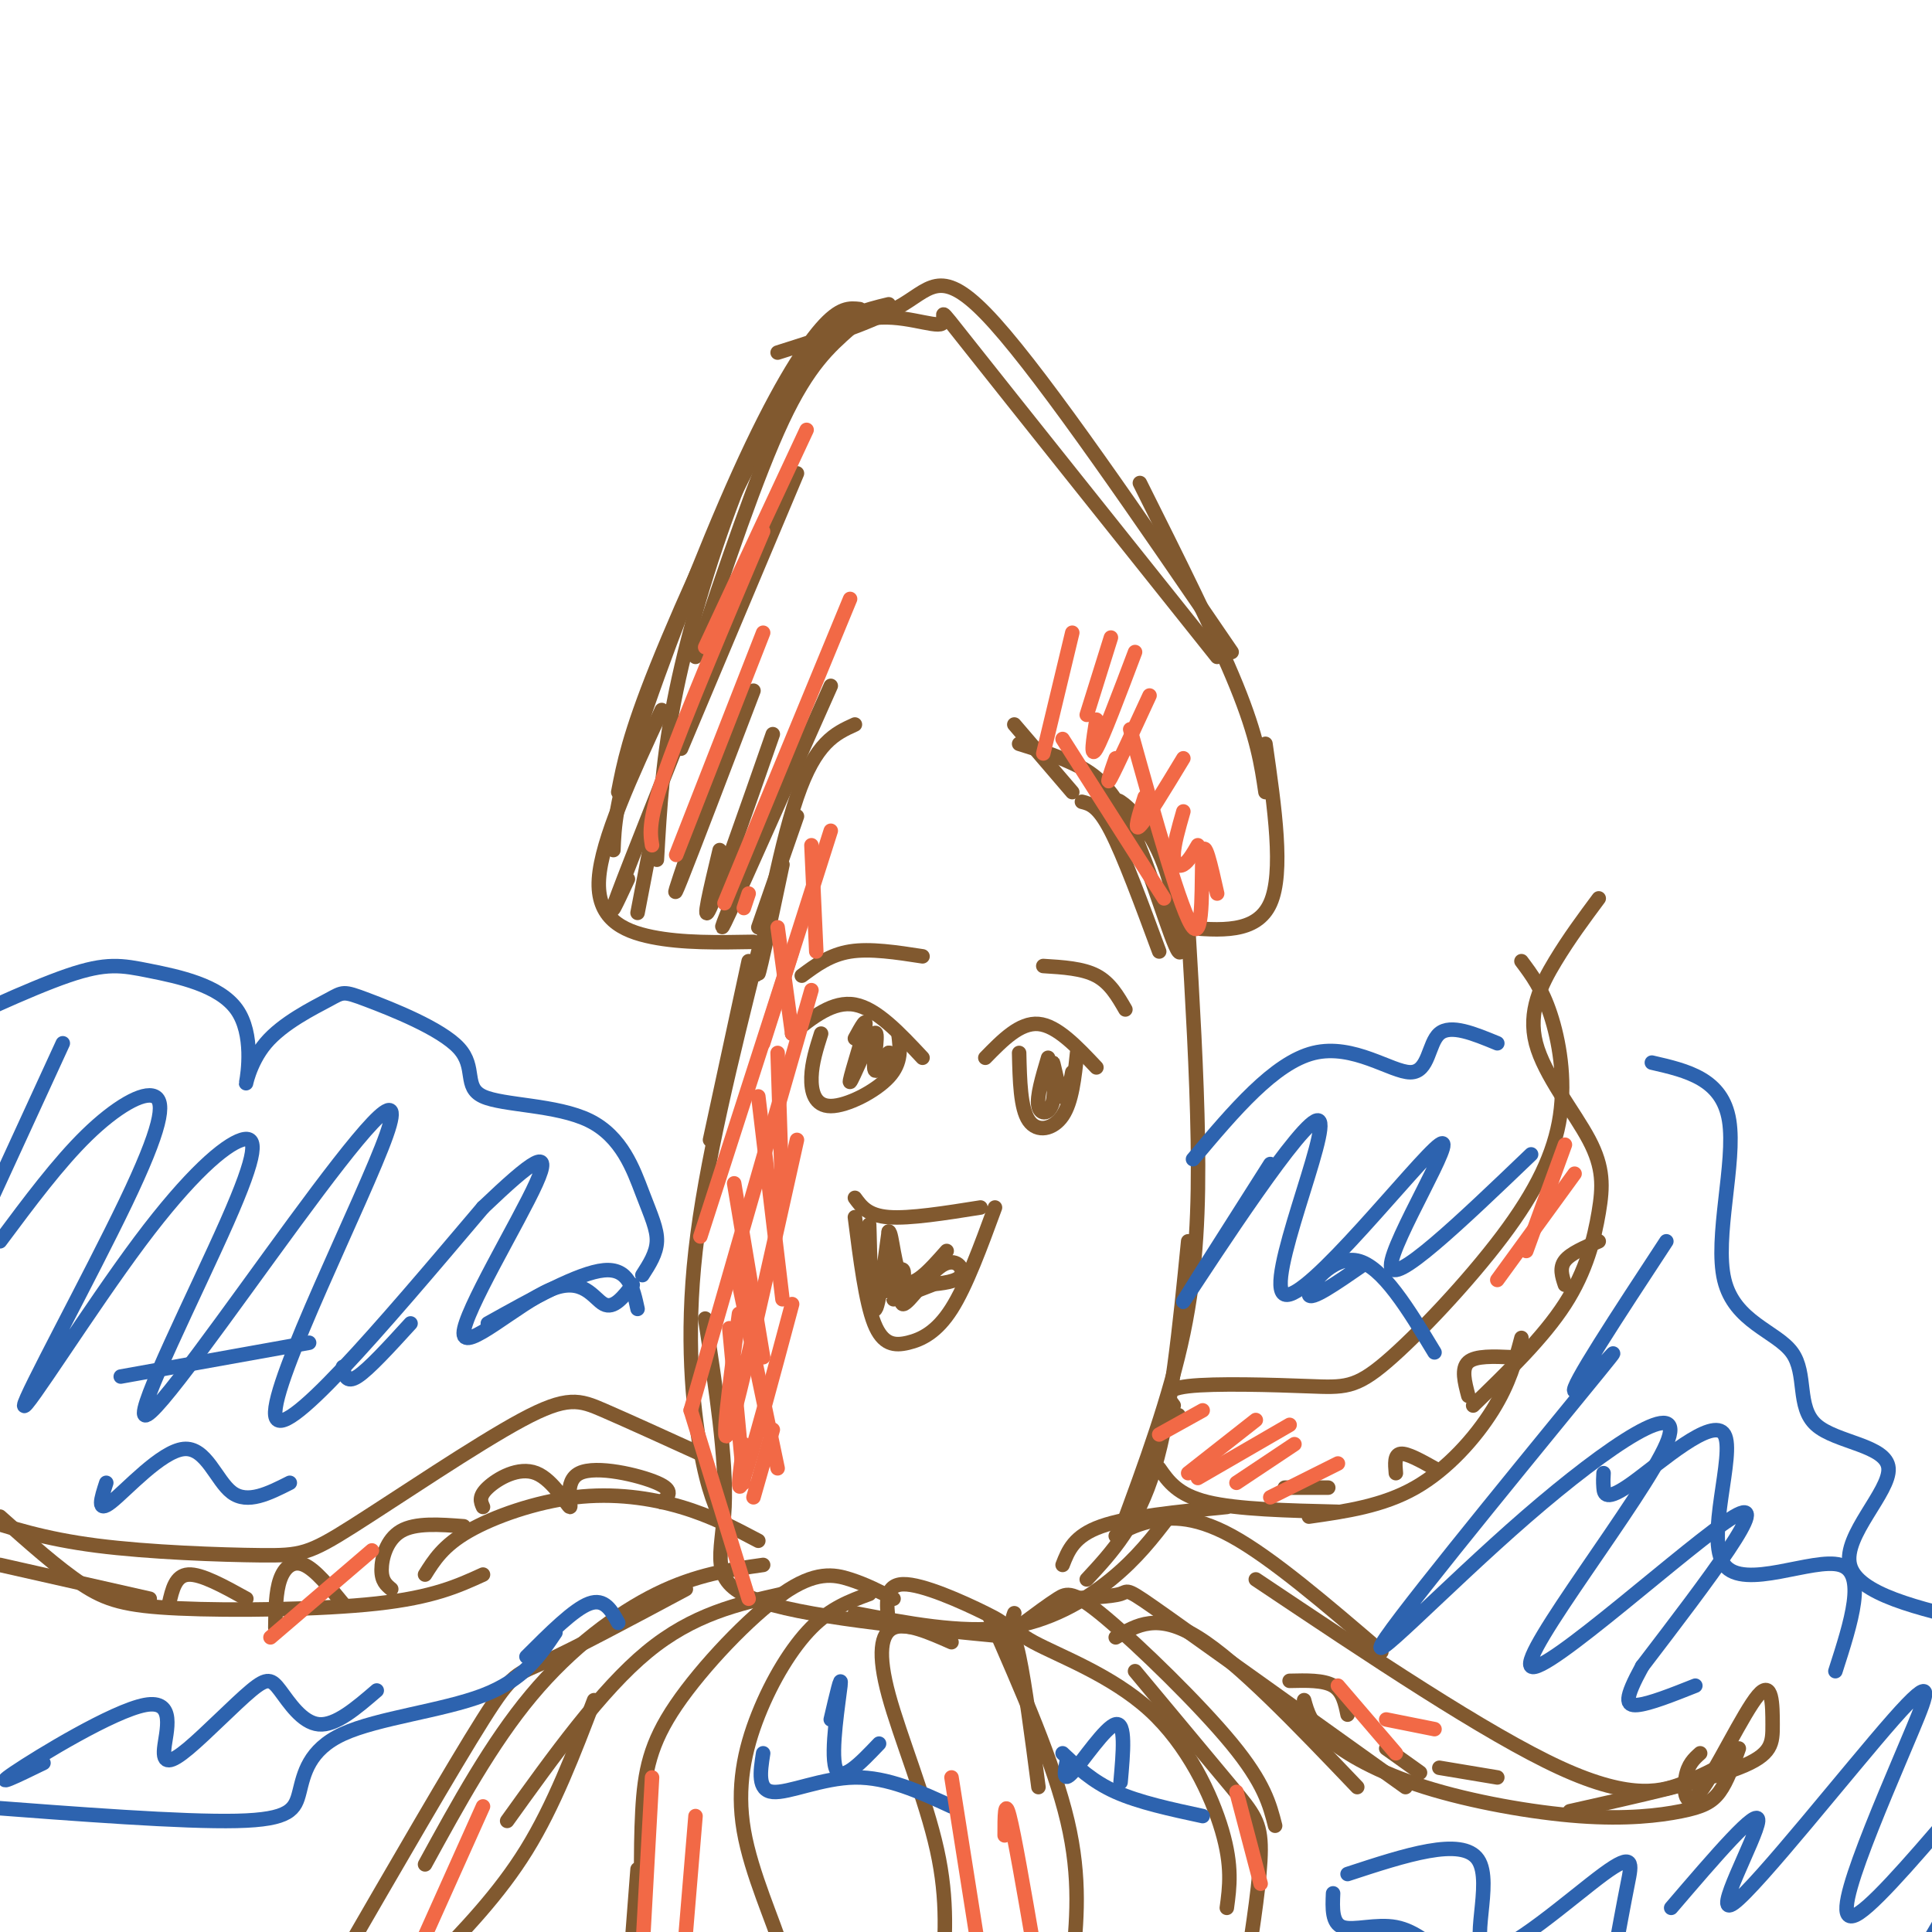 <svg viewBox='0 0 400 400' version='1.1' xmlns='http://www.w3.org/2000/svg' xmlns:xlink='http://www.w3.org/1999/xlink'><g fill='none' stroke='rgb(129,89,47)' stroke-width='3' stroke-linecap='round' stroke-linejoin='round'><path d='M178,64c-2.054,-0.238 -4.107,-0.476 -8,4c-3.893,4.476 -9.625,13.667 -17,30c-7.375,16.333 -16.393,39.810 -21,54c-4.607,14.190 -4.804,19.095 -5,24'/><path d='M128,164c1.139,-5.875 2.279,-11.750 8,-26c5.721,-14.250 16.025,-36.874 24,-51c7.975,-14.126 13.622,-19.756 20,-21c6.378,-1.244 13.486,1.896 15,1c1.514,-0.896 -2.568,-5.827 6,5c8.568,10.827 29.784,37.414 51,64'/><path d='M236,100c7.833,15.667 15.667,31.333 20,42c4.333,10.667 5.167,16.333 6,22'/><path d='M255,135c-19.156,-28.044 -38.311,-56.089 -49,-68c-10.689,-11.911 -12.911,-7.689 -19,-4c-6.089,3.689 -16.044,6.844 -26,10'/><path d='M184,63c-4.893,1.173 -9.786,2.345 -15,8c-5.214,5.655 -10.750,15.792 -16,29c-5.250,13.208 -10.214,29.488 -13,43c-2.786,13.512 -3.393,24.256 -4,35'/><path d='M137,147c-6.244,13.467 -12.489,26.933 -13,35c-0.511,8.067 4.711,10.733 11,12c6.289,1.267 13.644,1.133 21,1'/><path d='M262,154c1.917,13.333 3.833,26.667 1,33c-2.833,6.333 -10.417,5.667 -18,5'/><path d='M157,192c0.000,0.000 8.000,-23.000 8,-23'/><path d='M162,179c-2.733,12.956 -5.467,25.911 -5,22c0.467,-3.911 4.133,-24.689 8,-36c3.867,-11.311 7.933,-13.156 12,-15'/><path d='M224,166c1.667,0.417 3.333,0.833 6,6c2.667,5.167 6.333,15.083 10,25'/><path d='M233,169c-1.291,-2.009 -2.581,-4.018 -1,-3c1.581,1.018 6.034,5.063 9,13c2.966,7.937 4.444,19.767 3,18c-1.444,-1.767 -5.812,-17.129 -10,-26c-4.188,-8.871 -8.197,-11.249 -12,-13c-3.803,-1.751 -7.402,-2.876 -11,-4'/><path d='M155,199c0.000,0.000 -8.000,37.000 -8,37'/><path d='M157,197c-5.489,21.978 -10.978,43.956 -13,62c-2.022,18.044 -0.578,32.156 1,41c1.578,8.844 3.289,12.422 5,16'/><path d='M146,273c2.222,14.533 4.444,29.067 4,39c-0.444,9.933 -3.556,15.267 6,19c9.556,3.733 31.778,5.867 54,8'/><path d='M177,334c10.911,2.089 21.822,4.178 31,3c9.178,-1.178 16.622,-5.622 22,-10c5.378,-4.378 8.689,-8.689 12,-13'/><path d='M246,192c0.889,15.044 1.778,30.089 2,44c0.222,13.911 -0.222,26.689 -3,40c-2.778,13.311 -7.889,27.156 -13,41'/><path d='M246,257c-1.750,17.667 -3.500,35.333 -7,47c-3.500,11.667 -8.750,17.333 -14,23'/><path d='M158,324c-6.889,0.978 -13.778,1.956 -22,6c-8.222,4.044 -17.778,11.156 -26,21c-8.222,9.844 -15.111,22.422 -22,35'/><path d='M142,329c-11.467,6.133 -22.933,12.267 -29,15c-6.067,2.733 -6.733,2.067 -13,12c-6.267,9.933 -18.133,30.467 -30,51'/><path d='M162,330c-9.250,2.083 -18.500,4.167 -28,12c-9.500,7.833 -19.250,21.417 -29,35'/><path d='M123,352c-4.167,10.917 -8.333,21.833 -14,31c-5.667,9.167 -12.833,16.583 -20,24'/><path d='M220,324c1.167,-3.000 2.333,-6.000 8,-8c5.667,-2.000 15.833,-3.000 26,-4'/><path d='M231,318c1.756,-1.067 3.511,-2.133 7,-3c3.489,-0.867 8.711,-1.533 17,3c8.289,4.533 19.644,14.267 31,24'/><path d='M260,327c23.933,16.022 47.867,32.044 63,39c15.133,6.956 21.467,4.844 26,3c4.533,-1.844 7.267,-3.422 10,-5'/><path d='M231,339c4.333,-2.583 8.667,-5.167 17,0c8.333,5.167 20.667,18.083 33,31'/><path d='M220,331c5.044,-0.200 10.089,-0.400 12,-1c1.911,-0.600 0.689,-1.600 10,5c9.311,6.600 29.156,20.800 49,35'/><path d='M270,352c0.664,2.434 1.328,4.868 5,8c3.672,3.132 10.351,6.961 20,10c9.649,3.039 22.267,5.289 32,6c9.733,0.711 16.582,-0.116 21,-1c4.418,-0.884 6.405,-1.824 8,-4c1.595,-2.176 2.797,-5.588 4,-9'/><path d='M352,363c-1.268,1.133 -2.536,2.267 -3,5c-0.464,2.733 -0.124,7.067 3,3c3.124,-4.067 9.033,-16.533 12,-20c2.967,-3.467 2.991,2.067 3,6c0.009,3.933 0.003,6.267 -7,9c-7.003,2.733 -21.001,5.867 -35,9'/><path d='M210,334c-0.583,1.601 -1.167,3.202 4,6c5.167,2.798 16.083,6.792 24,14c7.917,7.208 12.833,17.631 15,25c2.167,7.369 1.583,11.685 1,16'/><path d='M212,336c2.548,-1.893 5.095,-3.786 7,-5c1.905,-1.214 3.167,-1.750 10,4c6.833,5.750 19.238,17.786 26,26c6.762,8.214 7.881,12.607 9,17'/><path d='M235,346c7.711,9.244 15.422,18.489 20,24c4.578,5.511 6.022,7.289 6,13c-0.022,5.711 -1.511,15.356 -3,25'/><path d='M185,331c-2.829,-1.461 -5.659,-2.922 -9,-4c-3.341,-1.078 -7.195,-1.774 -14,3c-6.805,4.774 -16.563,15.016 -22,23c-5.437,7.984 -6.553,13.710 -7,22c-0.447,8.290 -0.223,19.145 0,30'/><path d='M131,400c0.000,0.000 1.000,-13.000 1,-13'/><path d='M180,330c-3.982,1.463 -7.965,2.925 -12,7c-4.035,4.075 -8.123,10.762 -11,18c-2.877,7.238 -4.544,15.026 -3,24c1.544,8.974 6.298,19.136 8,25c1.702,5.864 0.351,7.432 -1,9'/><path d='M184,336c-0.470,-3.952 -0.940,-7.905 3,-8c3.940,-0.095 12.292,3.667 17,6c4.708,2.333 5.774,3.238 7,9c1.226,5.762 2.613,16.381 4,27'/><path d='M197,340c-4.667,-2.060 -9.333,-4.119 -12,-3c-2.667,1.119 -3.333,5.417 -1,14c2.333,8.583 7.667,21.452 10,32c2.333,10.548 1.667,18.774 1,27'/><path d='M205,335c6.583,15.000 13.167,30.000 16,42c2.833,12.000 1.917,21.000 1,30'/><path d='M240,296c0.000,0.000 4.000,-3.000 4,-3'/><path d='M243,291c-1.246,-1.675 -2.493,-3.349 3,-4c5.493,-0.651 17.724,-0.278 25,0c7.276,0.278 9.596,0.461 16,-5c6.404,-5.461 16.892,-16.567 24,-26c7.108,-9.433 10.837,-17.194 12,-25c1.163,-7.806 -0.239,-15.659 -2,-21c-1.761,-5.341 -3.880,-8.171 -6,-11'/><path d='M240,304c1.917,2.750 3.833,5.500 10,7c6.167,1.500 16.583,1.750 27,2'/><path d='M271,314c7.644,-1.089 15.289,-2.178 22,-6c6.711,-3.822 12.489,-10.378 16,-16c3.511,-5.622 4.756,-10.311 6,-15'/><path d='M305,291c7.271,-7.047 14.542,-14.095 19,-21c4.458,-6.905 6.103,-13.668 7,-19c0.897,-5.332 1.044,-9.233 -2,-15c-3.044,-5.767 -9.281,-13.399 -11,-20c-1.719,-6.601 1.080,-12.172 4,-17c2.920,-4.828 5.960,-8.914 9,-13'/><path d='M145,301c-7.497,-3.413 -14.995,-6.826 -20,-9c-5.005,-2.174 -7.518,-3.107 -17,2c-9.482,5.107 -25.933,16.256 -35,22c-9.067,5.744 -10.749,6.085 -19,6c-8.251,-0.085 -23.072,-0.596 -34,-2c-10.928,-1.404 -17.964,-3.702 -25,-6'/><path d='M0,324c0.000,0.000 31.000,7.000 31,7'/><path d='M0,314c6.012,5.357 12.024,10.714 17,14c4.976,3.286 8.917,4.500 20,5c11.083,0.500 29.310,0.286 41,-1c11.690,-1.286 16.845,-3.643 22,-6'/><path d='M88,326c1.875,-2.994 3.750,-5.988 9,-9c5.250,-3.012 13.875,-6.042 22,-7c8.125,-0.958 15.750,0.155 22,2c6.250,1.845 11.125,4.423 16,7'/><path d='M210,150c0.000,0.000 12.000,14.000 12,14'/><path d='M164,214c4.250,-3.417 8.500,-6.833 13,-6c4.500,0.833 9.250,5.917 14,11'/><path d='M204,219c3.583,-3.667 7.167,-7.333 11,-7c3.833,0.333 7.917,4.667 12,9'/><path d='M170,214c-0.952,3.000 -1.905,6.000 -2,9c-0.095,3.000 0.667,6.000 4,6c3.333,0.000 9.238,-3.000 12,-6c2.762,-3.000 2.381,-6.000 2,-9'/><path d='M211,218c0.133,5.733 0.267,11.467 2,14c1.733,2.533 5.067,1.867 7,-1c1.933,-2.867 2.467,-7.933 3,-13'/><path d='M177,248c1.333,1.833 2.667,3.667 7,4c4.333,0.333 11.667,-0.833 19,-2'/><path d='M177,252c1.113,8.762 2.226,17.524 4,22c1.774,4.476 4.208,4.667 7,4c2.792,-0.667 5.940,-2.190 9,-7c3.060,-4.810 6.030,-12.905 9,-21'/><path d='M180,259c-0.044,-3.822 -0.089,-7.644 0,-4c0.089,3.644 0.311,14.756 1,16c0.689,1.244 1.844,-7.378 3,-16'/><path d='M184,255c0.733,0.000 1.067,8.000 3,10c1.933,2.000 5.467,-2.000 9,-6'/><path d='M186,265c-1.774,1.579 -3.549,3.158 -3,2c0.549,-1.158 3.421,-5.053 4,-4c0.579,1.053 -1.133,7.056 0,7c1.133,-0.056 5.113,-6.169 8,-8c2.887,-1.831 4.682,0.620 4,2c-0.682,1.380 -3.841,1.690 -7,2'/><path d='M192,266c-3.000,1.111 -7.000,2.889 -7,3c-0.000,0.111 4.000,-1.444 8,-3'/><path d='M177,215c1.341,-2.455 2.683,-4.909 2,-2c-0.683,2.909 -3.389,11.182 -3,11c0.389,-0.182 3.874,-8.818 5,-10c1.126,-1.182 -0.107,5.091 0,7c0.107,1.909 1.553,-0.545 3,-3'/><path d='M184,218c0.667,-0.167 0.833,0.917 1,2'/><path d='M217,219c-1.198,4.033 -2.396,8.067 -2,10c0.396,1.933 2.384,1.766 3,-1c0.616,-2.766 -0.142,-8.129 0,-8c0.142,0.129 1.183,5.751 2,7c0.817,1.249 1.408,-1.876 2,-5'/><path d='M166,202c2.917,-2.167 5.833,-4.333 10,-5c4.167,-0.667 9.583,0.167 15,1'/><path d='M216,200c4.083,0.250 8.167,0.500 11,2c2.833,1.500 4.417,4.250 6,7'/><path d='M331,257c-2.917,1.250 -5.833,2.500 -7,4c-1.167,1.500 -0.583,3.250 0,5'/><path d='M304,289c-0.750,-2.833 -1.500,-5.667 0,-7c1.500,-1.333 5.250,-1.167 9,-1'/><path d='M289,305c-0.167,-1.917 -0.333,-3.833 1,-4c1.333,-0.167 4.167,1.417 7,3'/><path d='M266,308c0.000,0.000 9.000,0.000 9,0'/><path d='M267,348c3.500,-0.083 7.000,-0.167 9,1c2.000,1.167 2.500,3.583 3,6'/><path d='M287,362c0.000,0.000 7.000,5.000 7,5'/><path d='M298,366c0.000,0.000 12.000,2.000 12,2'/><path d='M35,332c0.667,-2.917 1.333,-5.833 4,-6c2.667,-0.167 7.333,2.417 12,5'/><path d='M57,337c0.044,-3.711 0.089,-7.422 1,-10c0.911,-2.578 2.689,-4.022 5,-3c2.311,1.022 5.156,4.511 8,8'/><path d='M81,329c-1.000,-0.822 -2.000,-1.644 -2,-4c0.000,-2.356 1.000,-6.244 4,-8c3.000,-1.756 8.000,-1.378 13,-1'/><path d='M100,312c-0.480,-1.079 -0.960,-2.158 1,-4c1.960,-1.842 6.359,-4.447 10,-3c3.641,1.447 6.522,6.944 7,7c0.478,0.056 -1.448,-5.331 2,-7c3.448,-1.669 12.271,0.380 16,2c3.729,1.620 2.365,2.810 1,4'/></g>
<g fill='none' stroke='rgb(45,99,175)' stroke-width='3' stroke-linecap='round' stroke-linejoin='round'><path d='M133,264c1.452,-2.257 2.904,-4.514 3,-7c0.096,-2.486 -1.166,-5.203 -3,-10c-1.834,-4.797 -4.242,-11.676 -11,-15c-6.758,-3.324 -17.865,-3.093 -22,-5c-4.135,-1.907 -1.296,-5.953 -5,-10c-3.704,-4.047 -13.951,-8.093 -19,-10c-5.049,-1.907 -4.899,-1.673 -8,0c-3.101,1.673 -9.453,4.784 -13,9c-3.547,4.216 -4.290,9.536 -4,8c0.290,-1.536 1.614,-9.927 -2,-15c-3.614,-5.073 -12.165,-6.827 -18,-8c-5.835,-1.173 -8.953,-1.764 -17,1c-8.047,2.764 -21.024,8.882 -34,15'/><path d='M247,240c8.411,-10.000 16.821,-20.000 25,-22c8.179,-2.000 16.125,4.000 20,4c3.875,0.000 3.679,-6.000 6,-8c2.321,-2.000 7.161,0.000 12,2'/><path d='M342,220c7.300,1.677 14.600,3.355 16,12c1.400,8.645 -3.101,24.259 -1,33c2.101,8.741 10.803,10.610 14,15c3.197,4.390 0.888,11.300 5,15c4.112,3.700 14.646,4.188 15,9c0.354,4.812 -9.470,13.946 -8,20c1.470,6.054 14.235,9.027 27,12'/><path d='M115,338c-3.311,4.900 -6.622,9.799 -15,13c-8.378,3.201 -21.823,4.703 -29,8c-7.177,3.297 -8.086,8.388 -9,12c-0.914,3.612 -1.833,5.746 -13,6c-11.167,0.254 -32.584,-1.373 -54,-3'/><path d='M158,363c-0.600,3.844 -1.200,7.689 2,8c3.200,0.311 10.200,-2.911 17,-3c6.800,-0.089 13.400,2.956 20,6'/><path d='M220,363c3.083,2.917 6.167,5.833 11,8c4.833,2.167 11.417,3.583 18,5'/><path d='M276,392c-0.133,3.111 -0.267,6.222 2,7c2.267,0.778 6.933,-0.778 11,0c4.067,0.778 7.533,3.889 11,7'/><path d='M13,216c0.000,0.000 -17.000,37.000 -17,37'/><path d='M0,257c6.051,-8.127 12.103,-16.255 18,-22c5.897,-5.745 11.640,-9.108 14,-8c2.360,1.108 1.337,6.688 -6,22c-7.337,15.312 -20.989,40.357 -21,42c-0.011,1.643 13.618,-20.115 24,-34c10.382,-13.885 17.516,-19.896 21,-21c3.484,-1.104 3.317,2.701 -3,17c-6.317,14.299 -18.784,39.094 -17,40c1.784,0.906 17.818,-22.077 31,-40c13.182,-17.923 23.510,-30.787 19,-18c-4.510,12.787 -23.860,51.225 -23,58c0.860,6.775 21.930,-18.112 43,-43'/><path d='M100,250c10.304,-9.828 14.565,-12.899 11,-5c-3.565,7.899 -14.956,26.767 -15,31c-0.044,4.233 11.257,-6.168 18,-9c6.743,-2.832 8.926,1.905 11,3c2.074,1.095 4.037,-1.453 6,-4'/><path d='M9,365c-5.487,2.679 -10.974,5.358 -6,2c4.974,-3.358 20.410,-12.753 27,-14c6.590,-1.247 4.333,5.655 4,9c-0.333,3.345 1.259,3.134 5,0c3.741,-3.134 9.632,-9.191 13,-12c3.368,-2.809 4.215,-2.372 6,0c1.785,2.372 4.510,6.678 8,7c3.490,0.322 7.745,-3.339 12,-7'/><path d='M172,356c1.156,-4.956 2.311,-9.911 2,-7c-0.311,2.911 -2.089,13.689 -1,17c1.089,3.311 5.044,-0.844 9,-5'/><path d='M221,364c-0.556,2.644 -1.111,5.289 1,3c2.111,-2.289 6.889,-9.511 9,-10c2.111,-0.489 1.556,5.756 1,12'/><path d='M263,241c-10.749,16.896 -21.497,33.791 -17,27c4.497,-6.791 24.241,-37.270 27,-36c2.759,1.270 -11.467,34.289 -7,36c4.467,1.711 27.626,-27.885 32,-31c4.374,-3.115 -10.036,20.253 -10,25c0.036,4.747 14.518,-9.126 29,-23'/><path d='M345,257c-10.081,15.362 -20.162,30.724 -19,31c1.162,0.276 13.567,-14.535 5,-4c-8.567,10.535 -38.107,46.417 -44,55c-5.893,8.583 11.860,-10.131 29,-25c17.140,-14.869 33.666,-25.893 29,-15c-4.666,10.893 -30.526,43.702 -28,46c2.526,2.298 33.436,-25.915 42,-31c8.564,-5.085 -5.218,12.957 -19,31'/><path d='M340,345c-3.711,6.778 -3.489,8.222 -1,8c2.489,-0.222 7.244,-2.111 12,-4'/><path d='M279,388c11.868,-3.895 23.735,-7.789 27,-3c3.265,4.789 -2.073,18.263 2,19c4.073,0.737 17.558,-11.263 24,-16c6.442,-4.737 5.841,-2.211 5,2c-0.841,4.211 -1.920,10.105 -3,16'/><path d='M346,395c9.121,-10.653 18.243,-21.305 18,-18c-0.243,3.305 -9.850,20.569 -5,17c4.850,-3.569 24.159,-27.970 33,-38c8.841,-10.030 7.215,-5.688 4,2c-3.215,7.688 -8.019,18.724 -11,27c-2.981,8.276 -4.137,13.793 0,11c4.137,-2.793 13.569,-13.897 23,-25'/><path d='M404,394c0.000,0.000 -7.000,12.000 -7,12'/><path d='M22,307c-1.048,3.214 -2.095,6.429 1,4c3.095,-2.429 10.333,-10.500 15,-11c4.667,-0.500 6.762,6.571 10,9c3.238,2.429 7.619,0.214 12,-2'/><path d='M109,343c4.917,-4.917 9.833,-9.833 13,-11c3.167,-1.167 4.583,1.417 6,4'/><path d='M25,285c0.000,0.000 39.000,-7.000 39,-7'/><path d='M71,283c0.333,1.750 0.667,3.500 3,2c2.333,-1.500 6.667,-6.250 11,-11'/><path d='M101,274c9.417,-5.250 18.833,-10.500 24,-11c5.167,-0.500 6.083,3.750 7,8'/><path d='M282,262c-5.400,3.733 -10.800,7.467 -11,6c-0.200,-1.467 4.800,-8.133 10,-7c5.200,1.133 10.600,10.067 16,19'/><path d='M332,305c-0.051,0.849 -0.103,1.698 0,3c0.103,1.302 0.359,3.056 6,-1c5.641,-4.056 16.667,-13.922 19,-10c2.333,3.922 -4.026,21.633 0,27c4.026,5.367 18.436,-1.609 24,0c5.564,1.609 2.282,11.805 -1,22'/></g>
<g fill='none' stroke='rgb(129,89,47)' stroke-width='3' stroke-linecap='round' stroke-linejoin='round'><path d='M132,189c0.000,0.000 5.000,-26.000 5,-26'/><path d='M130,182c-2.250,4.833 -4.500,9.667 -2,3c2.500,-6.667 9.750,-24.833 17,-43'/><path d='M142,178c-1.667,4.917 -3.333,9.833 -1,4c2.333,-5.833 8.667,-22.417 15,-39'/><path d='M149,176c-1.917,8.000 -3.833,16.000 -2,12c1.833,-4.000 7.417,-20.000 13,-36'/><path d='M153,183c-2.583,6.417 -5.167,12.833 -2,6c3.167,-6.833 12.083,-26.917 21,-47'/><path d='M141,155c0.000,0.000 24.000,-57.000 24,-57'/><path d='M144,136c6.333,-18.833 12.667,-37.667 18,-49c5.333,-11.333 9.667,-15.167 14,-19'/></g>
<g fill='none' stroke='rgb(242,105,70)' stroke-width='3' stroke-linecap='round' stroke-linejoin='round'><path d='M140,177c0.000,0.000 18.000,-46.000 18,-46'/><path d='M150,187c0.000,0.000 26.000,-63.000 26,-63'/><path d='M154,188c0.000,0.000 1.000,-3.000 1,-3'/><path d='M135,175c-0.417,-2.583 -0.833,-5.167 3,-16c3.833,-10.833 11.917,-29.917 20,-49'/><path d='M146,134c0.000,0.000 21.000,-45.000 21,-45'/><path d='M158,216c0.000,0.000 14.000,-44.000 14,-44'/><path d='M145,256c0.000,0.000 19.000,-59.000 19,-59'/><path d='M143,292c0.000,0.000 25.000,-87.000 25,-87'/><path d='M153,272c-2.000,15.000 -4.000,30.000 -2,24c2.000,-6.000 8.000,-33.000 14,-60'/><path d='M154,299c-0.833,5.917 -1.667,11.833 0,7c1.667,-4.833 5.833,-20.417 10,-36'/><path d='M156,310c0.000,0.000 4.000,-14.000 4,-14'/><path d='M143,292c0.000,0.000 12.000,39.000 12,39'/><path d='M151,275c0.000,0.000 3.000,32.000 3,32'/><path d='M152,261c0.000,0.000 9.000,43.000 9,43'/><path d='M152,245c0.000,0.000 6.000,36.000 6,36'/><path d='M157,227c0.000,0.000 5.000,42.000 5,42'/><path d='M161,218c0.000,0.000 1.000,31.000 1,31'/><path d='M161,192c0.000,0.000 3.000,22.000 3,22'/><path d='M168,175c0.000,0.000 1.000,22.000 1,22'/><path d='M56,339c0.000,0.000 21.000,-18.000 21,-18'/><path d='M87,403c0.000,0.000 13.000,-29.000 13,-29'/><path d='M133,404c0.000,0.000 2.000,-36.000 2,-36'/><path d='M142,400c0.000,0.000 2.000,-24.000 2,-24'/><path d='M197,368c0.000,0.000 6.000,38.000 6,38'/><path d='M208,380c0.000,-3.917 0.000,-7.833 1,-4c1.000,3.833 3.000,15.417 5,27'/><path d='M256,371c0.000,0.000 5.000,19.000 5,19'/><path d='M277,349c0.000,0.000 12.000,14.000 12,14'/><path d='M287,356c0.000,0.000 10.000,2.000 10,2'/><path d='M246,305c0.000,0.000 14.000,-11.000 14,-11'/><path d='M248,306c0.000,0.000 19.000,-11.000 19,-11'/><path d='M256,307c0.000,0.000 12.000,-8.000 12,-8'/><path d='M263,310c0.000,0.000 14.000,-7.000 14,-7'/><path d='M240,297c0.000,0.000 9.000,-5.000 9,-5'/><path d='M324,237c0.000,0.000 -8.000,22.000 -8,22'/><path d='M326,243c0.000,0.000 -16.000,22.000 -16,22'/><path d='M216,156c0.000,0.000 6.000,-25.000 6,-25'/><path d='M225,148c0.000,0.000 5.000,-16.000 5,-16'/><path d='M227,149c-0.667,4.167 -1.333,8.333 0,6c1.333,-2.333 4.667,-11.167 8,-20'/><path d='M231,157c-1.083,3.083 -2.167,6.167 -1,4c1.167,-2.167 4.583,-9.583 8,-17'/><path d='M237,165c-1.167,3.667 -2.333,7.333 -1,6c1.333,-1.333 5.167,-7.667 9,-14'/><path d='M245,168c-1.000,3.489 -2.000,6.978 -2,9c0.000,2.022 1.000,2.578 2,2c1.000,-0.578 2.000,-2.289 3,-4'/><path d='M220,153c0.000,0.000 21.000,33.000 21,33'/><path d='M234,151c5.333,19.156 10.667,38.311 13,41c2.333,2.689 1.667,-11.089 2,-15c0.333,-3.911 1.667,2.044 3,8'/></g>
</svg>